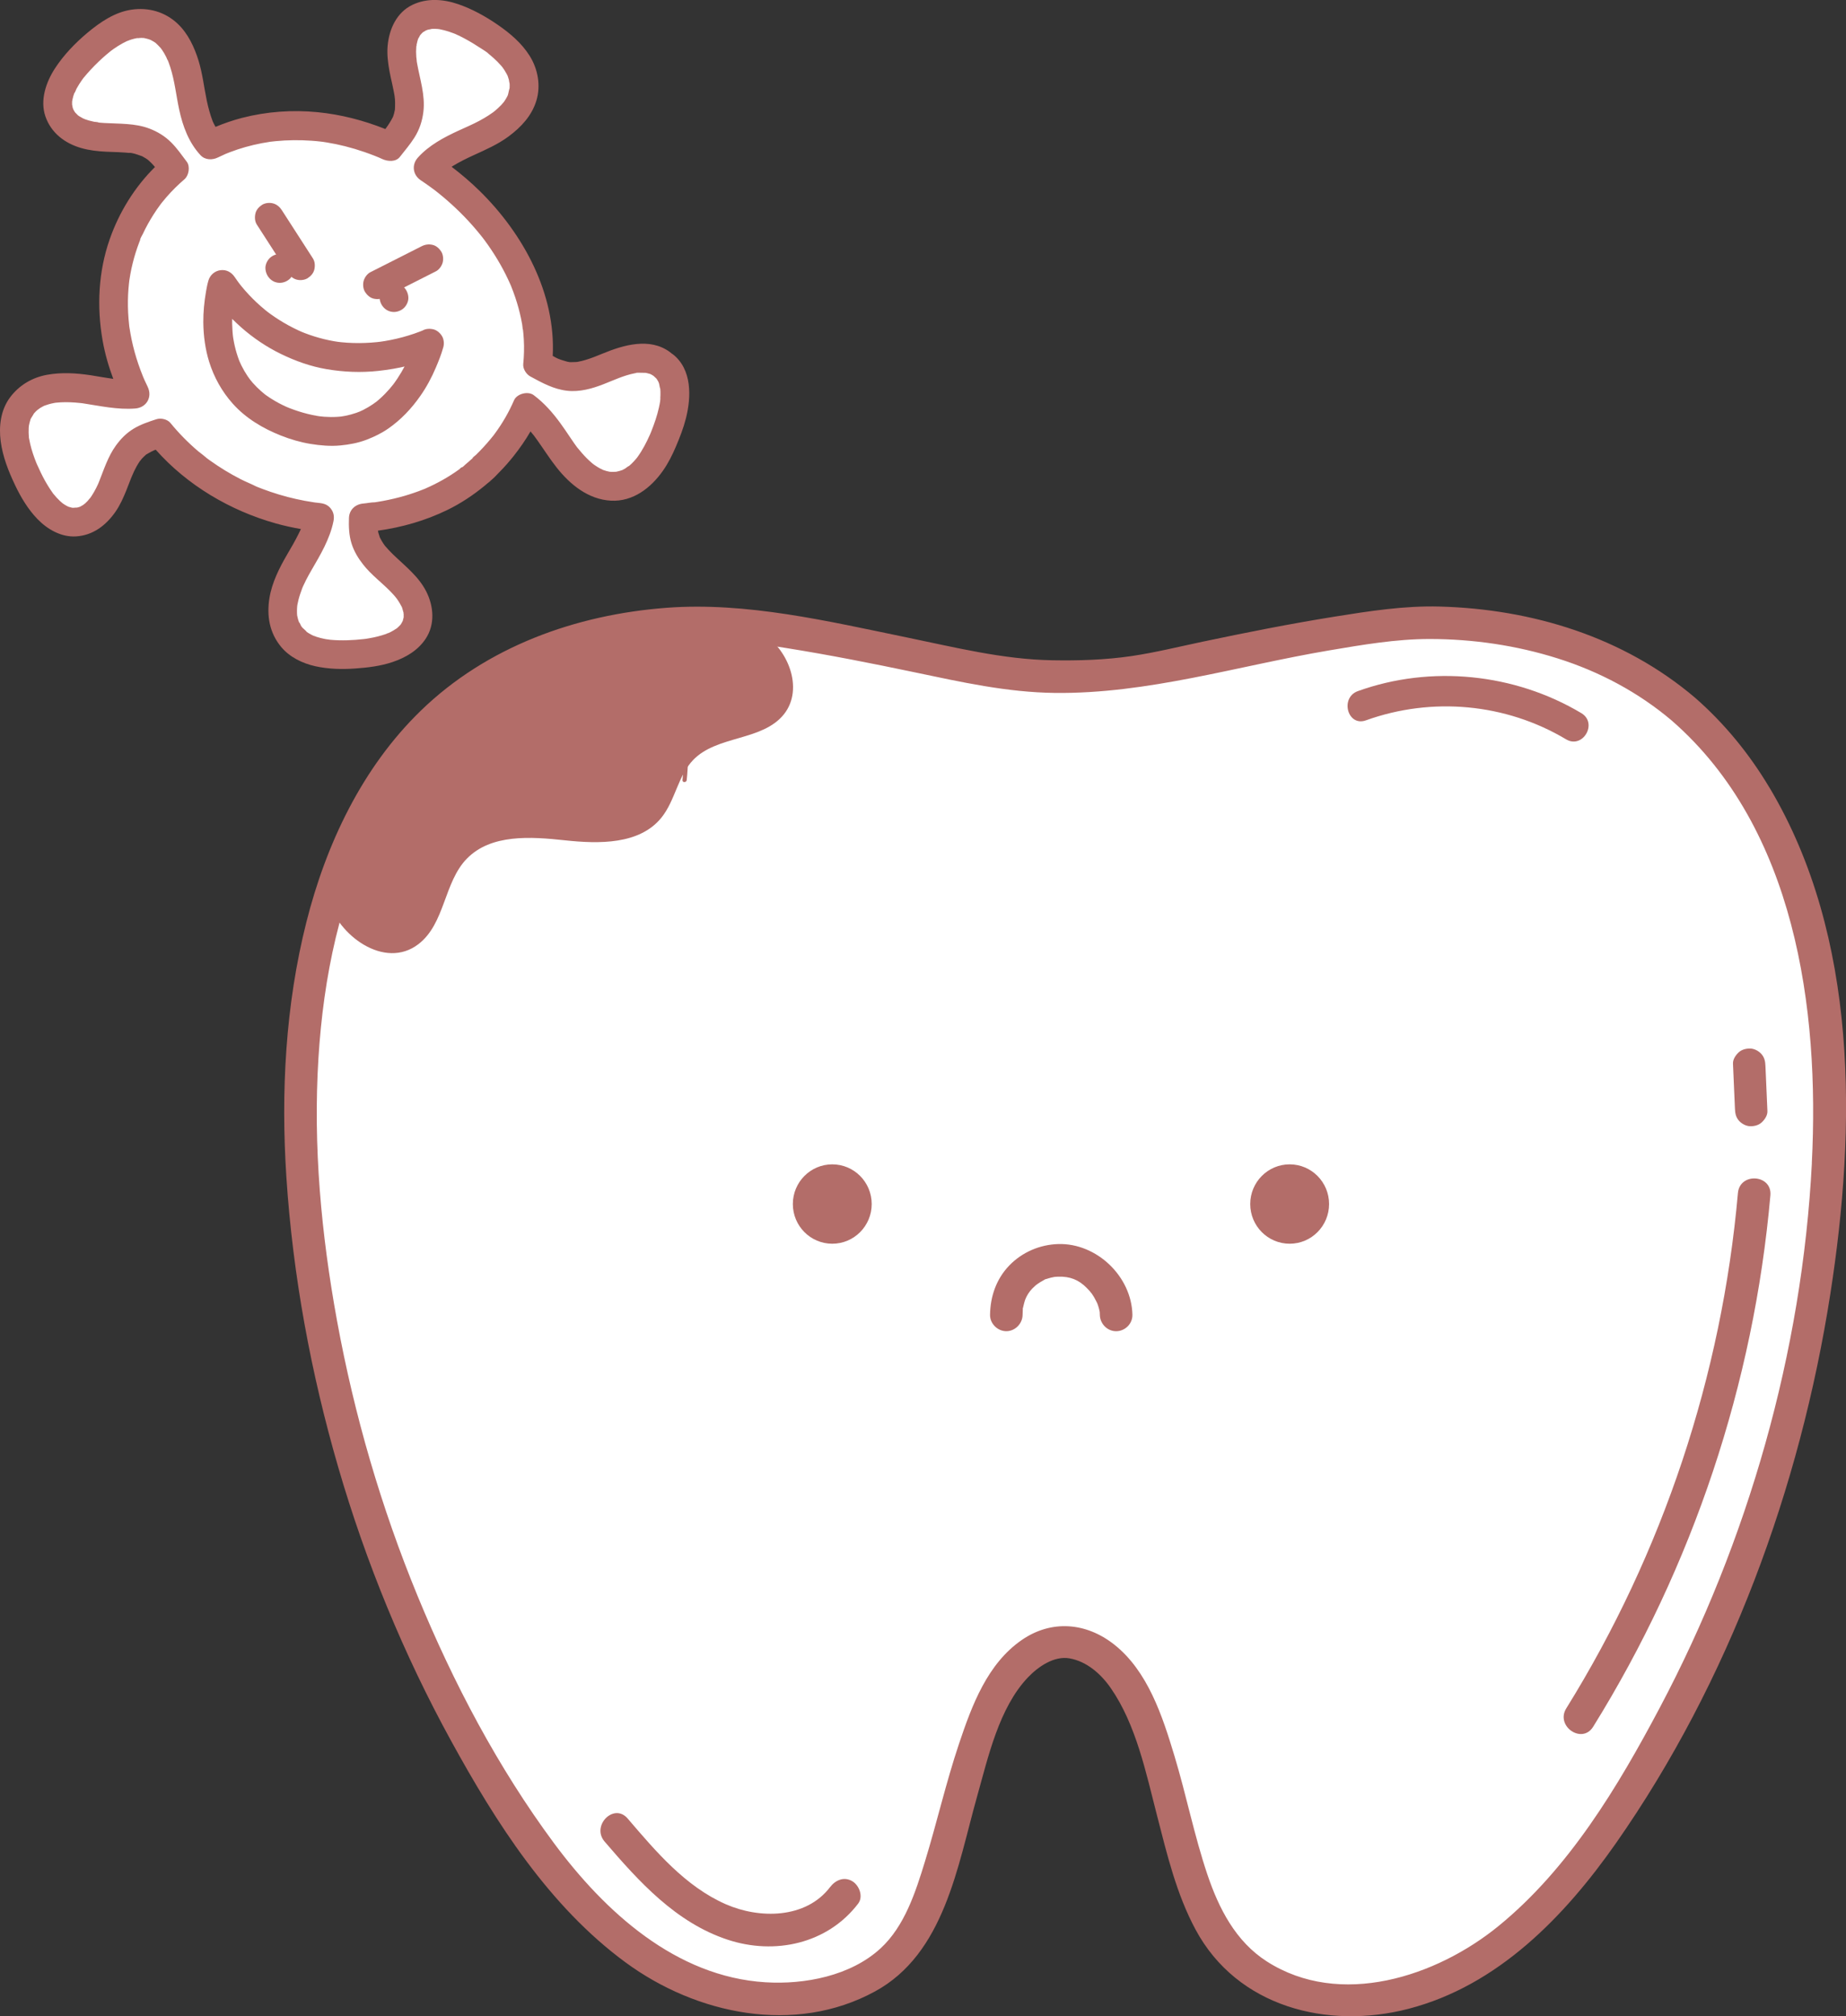 <svg xmlns="http://www.w3.org/2000/svg" width="228" height="249" viewBox="0 0 228 249" fill="none"><rect x="0" y="0" width="228" height="249" fill="#333333" stroke="none"/><g id="Layer_1" clip-path="url(#clip0_315_567)"><path id="Vector" d="M81.566 49.182C81.559 49.293 81.547 49.403 81.537 49.514C81.537 49.519 81.537 49.524 81.537 49.529C81.537 49.533 81.537 49.536 81.537 49.541C81.497 49.803 81.446 50.063 81.389 50.321C81.163 51.339 80.822 52.326 80.435 53.294C80.402 53.378 80.366 53.462 80.332 53.546C80.318 53.58 80.303 53.611 80.289 53.645C80.176 53.905 80.056 54.163 79.931 54.418C79.708 54.875 79.465 55.323 79.196 55.756C79.059 55.978 78.918 56.194 78.767 56.406C78.745 56.435 78.726 56.464 78.704 56.493C78.639 56.572 78.575 56.654 78.507 56.731C78.346 56.919 78.176 57.102 77.996 57.273C77.921 57.345 77.842 57.417 77.765 57.485C77.744 57.504 77.722 57.521 77.701 57.54C77.525 57.6 77.328 57.803 77.163 57.894C77.062 57.952 76.959 58 76.858 58.053C76.834 58.062 76.812 58.07 76.798 58.075C76.584 58.149 76.368 58.202 76.147 58.253C76.135 58.255 76.125 58.258 76.116 58.26C75.969 58.27 75.825 58.279 75.679 58.279C75.564 58.279 75.451 58.27 75.335 58.265C75.328 58.265 75.326 58.265 75.319 58.265C75.314 58.265 75.309 58.265 75.304 58.262C75.047 58.214 74.793 58.144 74.545 58.058C74.521 58.048 74.497 58.041 74.473 58.031C74.38 57.966 74.238 57.923 74.142 57.87C73.904 57.742 73.674 57.6 73.453 57.446C73.405 57.413 73.357 57.379 73.309 57.345C73.242 57.29 73.172 57.239 73.109 57.184C72.879 56.989 72.658 56.782 72.444 56.568C72.039 56.161 71.674 55.72 71.306 55.28C71.287 55.255 71.268 55.229 71.249 55.205C71.153 55.075 71.057 54.943 70.963 54.81C70.773 54.543 70.591 54.271 70.408 53.999C70.022 53.421 69.633 52.843 69.222 52.28C68.257 50.958 67.232 49.784 65.918 48.799C65.21 48.269 63.836 48.623 63.486 49.439C62.861 50.886 62.072 52.254 61.138 53.525C61.073 53.614 61.008 53.698 60.943 53.787C60.936 53.794 60.931 53.801 60.924 53.809C60.809 53.951 60.696 54.095 60.578 54.235C60.278 54.596 59.968 54.947 59.651 55.292C59.37 55.593 59.084 55.886 58.789 56.175C58.674 56.288 58.371 56.486 58.306 56.637C58.391 56.58 58.472 56.519 58.556 56.462L58.196 56.741C58.095 56.825 58.002 56.919 57.903 57.006C57.757 57.136 57.605 57.266 57.454 57.391C57.413 57.425 57.226 57.617 57.099 57.711C57.149 57.67 57.168 57.632 57.044 57.723C56.955 57.788 56.868 57.853 56.782 57.918C56.587 58.06 56.393 58.197 56.194 58.332C55.545 58.773 54.87 59.177 54.177 59.545C53.831 59.731 53.478 59.904 53.123 60.073C52.945 60.157 52.765 60.236 52.585 60.316C52.573 60.321 52.556 60.328 52.539 60.337C52.455 60.376 52.366 60.407 52.282 60.441C51.528 60.742 50.76 61.004 49.982 61.233C49.096 61.49 48.193 61.702 47.285 61.871C47.069 61.912 46.851 61.948 46.635 61.982C46.548 61.996 46.459 62.008 46.373 62.023C46.349 62.027 46.322 62.03 46.298 62.035C45.833 62.035 45.343 62.148 44.879 62.186C43.895 62.268 43.139 62.937 43.1 63.97C43.064 65.017 43.1 66.11 43.417 67.116C43.727 68.101 44.236 68.939 44.87 69.743C45.849 70.987 47.127 71.926 48.229 73.05C48.385 73.209 48.536 73.371 48.683 73.539C48.74 73.607 48.8 73.674 48.856 73.744C48.863 73.751 48.949 73.867 48.995 73.922C49.029 73.97 49.06 74.013 49.065 74.018C49.115 74.091 49.163 74.165 49.211 74.237C49.341 74.44 49.461 74.647 49.571 74.861C49.593 74.904 49.622 74.952 49.648 75.001C49.653 75.02 49.66 75.046 49.672 75.08C49.73 75.27 49.78 75.458 49.833 75.648C49.833 75.626 49.835 75.607 49.838 75.581C49.833 75.612 49.838 75.648 49.843 75.686C49.855 75.732 49.857 75.768 49.852 75.79C49.852 75.802 49.857 75.819 49.857 75.831C49.862 75.956 49.852 76.081 49.857 76.207C49.857 76.216 49.857 76.223 49.857 76.231C49.857 76.233 49.857 76.235 49.857 76.24C49.823 76.377 49.785 76.515 49.749 76.652C49.766 76.625 49.78 76.597 49.802 76.56C49.773 76.609 49.751 76.669 49.727 76.719C49.708 76.767 49.686 76.801 49.677 76.813C49.626 76.902 49.574 76.991 49.521 77.078C49.542 77.054 49.566 77.03 49.598 77.001C49.564 77.035 49.53 77.073 49.499 77.114C49.494 77.121 49.489 77.129 49.485 77.138C49.453 77.189 49.415 77.222 49.406 77.225C49.322 77.316 49.233 77.401 49.141 77.485C49.141 77.497 49.117 77.528 49.065 77.564C49.048 77.574 49.033 77.584 49.017 77.596C48.985 77.62 48.956 77.644 48.932 77.668C48.949 77.648 48.961 77.636 48.976 77.62C48.728 77.783 48.481 77.937 48.215 78.072C48.159 78.101 48.102 78.125 48.047 78.152C48.059 78.149 48.068 78.147 48.08 78.144C48.066 78.147 48.051 78.154 48.035 78.156C48.018 78.164 48.001 78.173 47.984 78.18C47.931 78.207 47.881 78.219 47.85 78.224C47.778 78.255 47.708 78.287 47.641 78.311C47.307 78.426 46.968 78.525 46.625 78.612C46.296 78.693 45.965 78.763 45.631 78.821C45.499 78.845 45.369 78.864 45.237 78.886C45.247 78.886 45.256 78.886 45.268 78.886C45.249 78.886 45.23 78.891 45.211 78.893C45.189 78.895 45.16 78.898 45.132 78.9C45.074 78.908 45.016 78.917 44.959 78.922C43.578 79.076 42.169 79.141 40.783 79.011C40.646 78.999 40.027 78.874 40.598 78.994C40.44 78.96 40.274 78.941 40.115 78.91C39.767 78.843 39.422 78.756 39.083 78.645C39.021 78.624 38.949 78.592 38.877 78.561C38.857 78.566 38.804 78.558 38.735 78.522C38.716 78.513 38.696 78.503 38.675 78.493C38.663 78.493 38.651 78.486 38.641 78.486C38.651 78.486 38.658 78.489 38.668 78.491C38.612 78.465 38.56 78.441 38.504 78.412C38.384 78.349 38.267 78.284 38.149 78.214C38.065 78.164 37.986 78.111 37.904 78.055C37.753 77.86 37.522 77.687 37.34 77.507C37.299 77.437 37.217 77.348 37.186 77.299C37.133 77.218 37.018 76.893 36.927 76.787C36.992 76.866 36.989 77.035 36.924 76.832C36.917 76.811 36.91 76.789 36.903 76.767C36.898 76.765 36.893 76.758 36.891 76.755C36.896 76.755 36.898 76.763 36.903 76.765C36.872 76.669 36.838 76.575 36.809 76.476C36.766 76.322 36.737 76.166 36.701 76.009C36.696 75.915 36.684 75.821 36.682 75.728C36.675 75.518 36.677 75.309 36.689 75.099C36.694 75.001 36.706 74.904 36.713 74.808C36.72 74.767 36.725 74.726 36.732 74.685C36.771 74.471 36.819 74.257 36.872 74.047C36.994 73.57 37.16 73.111 37.328 72.651C37.333 72.639 37.337 72.624 37.345 72.608C37.385 72.514 37.426 72.42 37.467 72.328C37.57 72.102 37.678 71.878 37.791 71.657C38.002 71.24 38.228 70.833 38.461 70.431C39.568 68.529 40.745 66.563 41.186 64.379C41.302 63.806 41.227 63.294 40.867 62.824C40.502 62.35 40.051 62.186 39.47 62.121C39.301 62.102 39.136 62.083 38.968 62.063C38.961 62.063 38.953 62.063 38.946 62.063C38.881 62.054 38.816 62.044 38.752 62.035C38.377 61.979 38.002 61.917 37.628 61.847C36.922 61.714 36.221 61.556 35.525 61.375C34.807 61.187 34.098 60.973 33.395 60.735C33.073 60.626 32.754 60.511 32.437 60.39C32.278 60.33 32.12 60.27 31.961 60.207C31.882 60.176 31.803 60.145 31.726 60.114C31.7 60.102 31.673 60.092 31.647 60.08C31.018 59.757 30.352 59.502 29.723 59.179C29.063 58.842 28.417 58.479 27.783 58.094C27.152 57.709 26.535 57.299 25.932 56.868C25.795 56.77 25.658 56.671 25.524 56.57C25.411 56.486 25.08 56.151 25.38 56.464C25.123 56.197 24.779 55.985 24.496 55.744C23.243 54.68 22.088 53.505 21.048 52.234C20.669 51.772 19.869 51.599 19.317 51.777C18.366 52.083 17.393 52.41 16.534 52.925C15.631 53.467 14.92 54.187 14.308 55.034C13.328 56.389 12.819 58.026 12.205 59.565C12.19 59.603 12.073 59.971 12.162 59.675C12.248 59.389 12.135 59.733 12.113 59.779C12.041 59.938 11.967 60.094 11.888 60.251C11.713 60.597 11.52 60.937 11.307 61.262C11.211 61.406 11.103 61.541 11.007 61.685C11.292 61.252 10.934 61.753 10.846 61.847C10.745 61.955 10.639 62.061 10.529 62.162C10.49 62.198 10.363 62.278 10.305 62.338C10.298 62.343 10.289 62.35 10.281 62.355C10.152 62.439 10.017 62.506 9.883 62.581C9.83 62.598 9.775 62.617 9.722 62.634C9.652 62.656 9.58 62.675 9.508 62.689C9.503 62.689 9.499 62.689 9.494 62.692C9.352 62.675 9.158 62.721 9.018 62.716C8.99 62.716 8.932 62.704 8.884 62.701C8.752 62.672 8.622 62.636 8.493 62.593C8.476 62.588 8.435 62.571 8.394 62.554C8.375 62.545 8.36 62.538 8.353 62.535C8.2 62.456 8.048 62.369 7.904 62.275C7.842 62.234 7.779 62.184 7.715 62.143C7.602 62.047 7.489 61.95 7.381 61.849C7.109 61.592 6.855 61.312 6.62 61.021C6.598 60.995 6.579 60.975 6.564 60.959C6.536 60.918 6.512 60.877 6.512 60.877C6.399 60.72 6.288 60.559 6.18 60.398C5.967 60.073 5.767 59.74 5.578 59.403C5.213 58.749 4.886 58.07 4.583 57.384C4.555 57.316 4.516 57.242 4.49 57.169C4.48 57.143 4.473 57.121 4.466 57.107C4.403 56.948 4.341 56.789 4.281 56.63C4.134 56.233 4 55.828 3.882 55.422C3.774 55.041 3.683 54.654 3.613 54.264C3.609 54.242 3.599 54.203 3.587 54.163C3.587 54.141 3.582 54.112 3.58 54.071C3.561 53.852 3.541 53.633 3.537 53.411C3.532 53.233 3.534 53.058 3.544 52.88C3.549 52.793 3.558 52.706 3.563 52.62C3.589 52.482 3.616 52.345 3.649 52.21C3.678 52.099 3.709 51.989 3.745 51.88C3.757 51.844 3.769 51.808 3.784 51.772C3.801 51.729 3.813 51.697 3.82 51.678C3.909 51.524 4.043 51.312 4.142 51.158C4.13 51.158 4.151 51.108 4.199 51.055C4.207 51.047 4.214 51.038 4.223 51.031C4.245 50.997 4.259 50.973 4.264 50.963C4.255 50.985 4.245 50.999 4.235 51.019C4.298 50.951 4.355 50.881 4.42 50.819C4.545 50.691 4.689 50.585 4.816 50.46C4.449 50.819 4.828 50.465 4.975 50.376C5.095 50.304 5.217 50.234 5.345 50.171C5.397 50.145 5.453 50.121 5.508 50.094C5.676 50.036 5.844 49.976 6.015 49.928C6.226 49.868 6.437 49.817 6.653 49.776C6.725 49.762 6.797 49.75 6.872 49.738C6.874 49.738 6.877 49.738 6.879 49.738C7.28 49.697 7.683 49.67 8.087 49.67C8.49 49.67 8.894 49.685 9.297 49.716C9.508 49.733 9.717 49.752 9.928 49.774C10.005 49.781 10.08 49.793 10.156 49.8C10.161 49.8 10.164 49.8 10.168 49.8C12.329 50.128 14.505 50.621 16.704 50.45C18.099 50.342 18.851 49.033 18.239 47.769C18.114 47.514 17.994 47.256 17.876 46.996C17.819 46.868 17.763 46.738 17.706 46.611C17.698 46.592 17.691 46.58 17.686 46.565C17.682 46.551 17.677 46.539 17.67 46.522C17.466 46.011 17.269 45.499 17.091 44.976C16.748 43.97 16.464 42.94 16.248 41.9C16.152 41.435 16.068 40.97 15.998 40.501C15.998 40.489 15.994 40.472 15.989 40.455C15.963 40.34 15.96 40.207 15.946 40.092C15.917 39.841 15.893 39.589 15.874 39.338C15.794 38.349 15.778 37.357 15.823 36.365C15.845 35.92 15.878 35.474 15.926 35.032C15.938 34.911 15.955 34.791 15.967 34.673C15.967 34.67 15.967 34.668 15.967 34.666C16.011 34.391 16.051 34.117 16.102 33.842C16.265 32.949 16.483 32.066 16.755 31.199C16.894 30.751 17.05 30.308 17.218 29.873C17.247 29.8 17.276 29.728 17.305 29.656C17.319 29.62 17.334 29.584 17.348 29.548C17.422 29.369 17.405 29.403 17.302 29.651C17.302 29.447 17.547 29.095 17.634 28.907C18.027 28.067 18.477 27.256 18.976 26.474C19.245 26.052 19.531 25.638 19.828 25.238C19.845 25.217 19.874 25.181 19.903 25.145C19.884 25.169 19.86 25.195 19.831 25.231C19.905 25.142 19.975 25.048 20.047 24.959C20.215 24.75 20.39 24.543 20.565 24.338C21.252 23.549 21.997 22.814 22.789 22.133C23.324 21.673 23.512 20.561 23.067 19.974C22.455 19.162 21.869 18.31 21.146 17.59C20.366 16.815 19.468 16.266 18.445 15.876C16.676 15.202 14.711 15.301 12.853 15.19C12.685 15.181 12.517 15.169 12.349 15.152C12.296 15.147 12.241 15.14 12.188 15.135C12.068 15.06 11.777 15.07 11.636 15.041C11.412 14.995 11.191 14.942 10.97 14.88C10.812 14.834 10.658 14.779 10.505 14.728C10.43 14.685 10.315 14.651 10.253 14.62C10.106 14.545 9.964 14.466 9.828 14.379C9.765 14.338 9.703 14.295 9.64 14.254C9.635 14.249 9.633 14.247 9.628 14.242C9.511 14.124 9.393 14.011 9.28 13.89C9.239 13.825 9.194 13.76 9.155 13.693C9.112 13.618 9.076 13.541 9.035 13.467C9.014 13.392 8.987 13.32 8.966 13.243C8.951 13.192 8.918 12.927 8.906 12.918C8.901 12.822 8.901 12.728 8.906 12.634C8.906 12.619 8.91 12.578 8.918 12.53C8.898 12.586 8.882 12.602 8.908 12.472C8.915 12.441 8.922 12.41 8.93 12.379C8.93 12.362 8.93 12.35 8.925 12.345C8.93 12.347 8.932 12.352 8.934 12.359C8.968 12.205 9.002 12.051 9.047 11.897C9.081 11.781 9.119 11.666 9.162 11.553C9.167 11.538 9.172 11.524 9.177 11.512C9.292 11.389 9.371 11.103 9.448 10.958C9.551 10.77 9.659 10.585 9.775 10.405C9.88 10.238 9.988 10.077 10.101 9.916C10.164 9.827 10.229 9.738 10.293 9.649C10.298 9.641 10.303 9.637 10.308 9.629C10.317 9.617 10.327 9.608 10.339 9.593C10.906 8.907 11.508 8.262 12.149 7.646C12.457 7.35 12.771 7.061 13.095 6.784C13.268 6.637 13.444 6.493 13.619 6.351C13.633 6.339 13.645 6.329 13.655 6.319C13.665 6.312 13.674 6.305 13.686 6.295C13.797 6.216 13.905 6.134 14.015 6.057C14.378 5.802 14.752 5.563 15.141 5.349C15.312 5.255 15.487 5.166 15.662 5.084C15.665 5.084 15.669 5.082 15.672 5.079C15.756 5.067 15.938 4.974 16.003 4.952C16.2 4.885 16.399 4.824 16.601 4.776C16.695 4.755 16.788 4.735 16.882 4.716C16.872 4.716 16.865 4.716 16.853 4.714C16.865 4.714 16.877 4.714 16.889 4.714C16.894 4.714 16.899 4.714 16.901 4.711C16.988 4.694 17.053 4.704 17.072 4.711C17.204 4.702 17.341 4.68 17.461 4.682C17.542 4.682 17.624 4.687 17.706 4.692C17.735 4.692 17.763 4.697 17.794 4.699C17.975 4.745 18.16 4.779 18.337 4.834C18.364 4.841 18.395 4.856 18.428 4.87C18.428 4.858 18.46 4.86 18.524 4.894C18.553 4.909 18.58 4.923 18.608 4.937C18.628 4.942 18.647 4.947 18.661 4.947C18.647 4.947 18.635 4.945 18.62 4.942C18.741 5.005 18.861 5.067 18.978 5.14C19.05 5.185 19.12 5.234 19.192 5.279C19.197 5.282 19.199 5.284 19.204 5.287C19.432 5.494 19.641 5.705 19.845 5.932C19.838 5.917 19.833 5.908 19.826 5.891C19.833 5.908 19.845 5.924 19.855 5.941C19.862 5.951 19.872 5.958 19.879 5.965C19.905 5.994 19.924 6.023 19.936 6.047C19.951 6.066 19.965 6.083 19.977 6.103C20.088 6.261 20.191 6.425 20.287 6.594C20.378 6.748 20.462 6.907 20.541 7.066C20.58 7.14 20.618 7.251 20.659 7.352C20.664 7.338 20.69 7.359 20.719 7.434C20.733 7.468 20.745 7.504 20.76 7.537C20.765 7.542 20.767 7.552 20.772 7.557C20.767 7.552 20.767 7.549 20.762 7.545C20.789 7.61 20.815 7.677 20.839 7.742C20.909 7.932 20.976 8.125 21.038 8.32C21.584 10.022 21.756 11.798 22.131 13.539C22.573 15.59 23.317 17.61 24.765 19.167C25.332 19.776 26.223 19.788 26.919 19.447C27.202 19.307 27.488 19.174 27.779 19.047C27.812 19.032 27.836 19.02 27.858 19.011C27.865 19.008 27.87 19.006 27.879 19.001C28.057 18.929 28.235 18.859 28.415 18.789C29.039 18.551 29.675 18.341 30.321 18.159C30.979 17.973 31.647 17.817 32.319 17.687C32.65 17.624 32.984 17.571 33.318 17.518C33.352 17.513 33.378 17.509 33.395 17.504C33.423 17.504 33.447 17.499 33.455 17.499C33.659 17.475 33.865 17.451 34.069 17.431C35.539 17.29 37.02 17.277 38.492 17.381C38.857 17.407 39.22 17.439 39.583 17.482C39.654 17.489 39.727 17.499 39.799 17.509C39.825 17.511 39.847 17.513 39.866 17.516C40.046 17.54 40.228 17.571 40.406 17.6C41.153 17.723 41.895 17.879 42.627 18.062C43.439 18.267 44.241 18.508 45.033 18.782C45.456 18.929 45.873 19.083 46.289 19.247C46.457 19.314 46.627 19.377 46.793 19.451C46.807 19.459 46.819 19.463 46.829 19.468C46.966 19.528 47.103 19.588 47.24 19.651C47.893 19.945 48.885 20.029 49.394 19.372C50.003 18.587 50.659 17.831 51.19 16.989C51.804 16.014 52.152 14.959 52.292 13.818C52.544 11.772 51.857 9.771 51.507 7.778C51.495 7.718 51.485 7.655 51.475 7.593C51.485 7.518 51.42 7.087 51.415 7.015C51.386 6.603 51.382 6.187 51.415 5.775C51.415 5.761 51.42 5.739 51.425 5.715C51.418 5.71 51.415 5.684 51.43 5.619C51.437 5.59 51.442 5.561 51.449 5.532C51.449 5.515 51.449 5.498 51.444 5.486C51.449 5.496 51.449 5.506 51.454 5.515C51.485 5.364 51.516 5.214 51.559 5.065C51.583 4.983 51.61 4.904 51.636 4.822C51.627 4.836 51.622 4.846 51.61 4.863C51.619 4.848 51.629 4.832 51.639 4.815C51.639 4.81 51.641 4.803 51.643 4.798C51.672 4.714 51.72 4.651 51.73 4.651C51.783 4.547 51.833 4.444 51.893 4.348C51.881 4.357 51.871 4.365 51.857 4.377C51.871 4.367 51.886 4.352 51.9 4.336C51.9 4.336 51.9 4.331 51.903 4.331C51.927 4.295 51.953 4.266 51.972 4.247C51.984 4.232 51.994 4.22 52.006 4.208C52.064 4.148 52.124 4.092 52.184 4.035C52.174 4.035 52.167 4.037 52.16 4.035C52.162 4.035 52.186 4.023 52.217 4.003C52.229 3.991 52.244 3.979 52.256 3.967C52.354 3.871 52.342 3.905 52.299 3.953C52.395 3.893 52.517 3.816 52.582 3.775C52.671 3.746 52.772 3.693 52.849 3.669C52.969 3.633 53.168 3.63 53.286 3.575C53.355 3.57 53.425 3.568 53.495 3.565C53.679 3.56 53.867 3.565 54.052 3.58C54.061 3.58 54.198 3.604 54.256 3.604C54.277 3.609 54.299 3.611 54.318 3.616C54.688 3.686 55.053 3.782 55.413 3.897C55.605 3.96 55.797 4.027 55.987 4.1C56.064 4.129 56.138 4.16 56.215 4.189C56.222 4.189 56.225 4.191 56.23 4.194C56.249 4.203 56.27 4.213 56.299 4.225C57.027 4.55 57.728 4.935 58.41 5.347C58.729 5.539 59.046 5.739 59.358 5.946C59.699 6.172 60.115 6.401 60.41 6.69C60.336 6.627 60.151 6.483 60.357 6.654C60.434 6.716 60.511 6.779 60.588 6.844C60.724 6.957 60.859 7.075 60.991 7.196C61.308 7.482 61.611 7.785 61.891 8.108C61.942 8.166 61.99 8.223 62.04 8.284C62.04 8.284 62.043 8.286 62.045 8.288C62.129 8.406 62.216 8.524 62.295 8.647C62.393 8.801 62.487 8.96 62.573 9.121C62.617 9.201 62.657 9.283 62.696 9.365C62.701 9.372 62.701 9.377 62.705 9.384C62.705 9.384 62.705 9.386 62.705 9.389C62.756 9.543 62.811 9.694 62.852 9.853C62.886 9.976 62.888 10.166 62.938 10.291C62.943 10.366 62.946 10.441 62.948 10.513C62.948 10.607 62.948 10.701 62.943 10.794C62.943 10.826 62.938 10.86 62.938 10.891C62.847 11.16 62.809 11.483 62.725 11.755C62.701 11.806 62.677 11.858 62.65 11.909C62.554 12.097 62.444 12.28 62.326 12.458C62.292 12.508 62.259 12.557 62.223 12.605C62.127 12.718 62.033 12.831 61.932 12.939C61.675 13.216 61.394 13.464 61.109 13.71C61.118 13.703 61.128 13.7 61.13 13.703C61.13 13.703 61.099 13.722 61.061 13.751C61.053 13.758 61.046 13.765 61.037 13.77C60.945 13.847 60.953 13.837 60.986 13.806C60.929 13.849 60.871 13.893 60.854 13.905C60.667 14.04 60.477 14.167 60.283 14.29C59.925 14.519 59.56 14.73 59.185 14.93C58.374 15.364 57.526 15.725 56.691 16.108C54.849 16.95 52.983 17.937 51.61 19.466C50.815 20.354 50.983 21.608 51.97 22.265C52.359 22.525 52.745 22.79 53.125 23.067C53.331 23.216 53.538 23.368 53.742 23.524C53.749 23.532 53.816 23.582 53.872 23.626C53.951 23.688 54.069 23.78 54.088 23.797C54.851 24.406 55.588 25.048 56.299 25.72C57.003 26.387 57.68 27.085 58.326 27.812C58.631 28.156 58.931 28.508 59.221 28.866C59.353 29.028 59.483 29.191 59.613 29.355C59.615 29.357 59.617 29.36 59.62 29.362C59.627 29.372 59.632 29.379 59.639 29.389C59.726 29.507 59.814 29.622 59.901 29.738C61.003 31.238 61.973 32.838 62.763 34.526C62.849 34.709 62.931 34.892 63.013 35.075C63.054 35.166 63.099 35.26 63.135 35.356C63.145 35.383 63.152 35.41 63.159 35.424C63.337 35.867 63.503 36.315 63.654 36.767C63.935 37.607 64.17 38.464 64.353 39.331C64.405 39.579 64.453 39.829 64.497 40.08C64.523 40.234 64.528 40.431 64.559 40.602C64.573 40.641 64.588 40.694 64.595 40.744C64.597 40.754 64.6 40.763 64.602 40.773C64.602 40.768 64.597 40.763 64.597 40.759C64.597 40.759 64.597 40.761 64.597 40.763C64.614 40.917 64.631 41.074 64.645 41.228C64.667 41.462 64.684 41.693 64.696 41.926C64.754 42.937 64.727 43.953 64.626 44.959C64.566 45.552 65.003 46.226 65.507 46.498C66.965 47.287 68.384 48.072 70.058 48.26C71.597 48.431 73.141 47.997 74.56 47.441C75.82 46.948 77.045 46.363 78.382 46.103C78.464 46.086 78.546 46.072 78.627 46.059C78.827 46.028 78.791 46.033 78.524 46.072C78.594 46.009 78.92 46.035 79.014 46.033C79.076 46.031 79.523 46.035 79.739 46.047C79.814 46.062 79.89 46.076 79.965 46.096C79.991 46.103 80.181 46.149 80.306 46.187C80.308 46.187 80.311 46.187 80.313 46.19C80.385 46.223 80.455 46.259 80.522 46.3C80.591 46.339 80.656 46.38 80.721 46.423C80.848 46.536 80.971 46.654 81.091 46.775C81.153 46.873 81.218 46.969 81.273 47.071C81.288 47.097 81.321 47.169 81.35 47.23C81.365 47.27 81.379 47.309 81.386 47.328C81.456 47.545 81.468 47.827 81.552 48.033C81.561 48.149 81.569 48.262 81.571 48.378C81.578 48.65 81.571 48.922 81.552 49.191L81.566 49.182Z" fill="white" stroke="white" stroke-miterlimit="10"></path><path id="Vector_2" d="M223.776 143.727C222.583 167.038 215.898 190.403 204.99 210.993C199.806 220.779 193.75 230.882 185.07 237.96C177.382 244.229 165.51 248.117 156.465 242.334C152.614 239.871 150.53 235.796 149.108 231.573C147.49 226.766 146.508 221.773 145.041 216.92C143.564 212.031 141.758 206.472 137.607 203.193C134.159 200.468 129.87 200.095 126.194 202.628C121.93 205.567 120.028 210.711 118.443 215.435C116.834 220.23 115.711 225.165 114.229 229.997C113.077 233.759 111.722 237.982 108.743 240.721C105.052 244.118 99.369 245.204 94.528 244.903C83.475 244.219 74.716 236.215 68.415 227.724C61.512 218.417 55.978 207.907 51.572 197.201C47.072 186.267 43.746 174.847 41.619 163.215C39.667 152.529 38.646 141.609 39.323 130.747C39.94 120.834 41.969 110.72 46.604 101.864C51.363 92.769 58.921 85.66 68.608 82.107C73.775 80.212 79.23 79.242 84.719 79.047C88.895 78.898 93.037 79.473 97.152 80.133C102.444 80.98 107.708 82.02 112.954 83.12C118.705 84.324 124.36 85.597 130.266 85.667C141.751 85.805 152.876 82.324 164.127 80.422C168.221 79.731 172.406 79.006 176.572 79.009C181.92 79.011 187.281 79.796 192.384 81.406C197.539 83.034 202.377 85.602 206.505 89.112C221.702 102.384 224.746 124.625 223.769 143.725L223.776 143.727Z" fill="white" stroke="white" stroke-miterlimit="10"></path><g id="Group"><g id="Group_2"><path id="Vector_3" d="M218.531 97.247C216.063 93.111 212.99 89.341 209.362 86.173C200.542 78.672 189.254 75.217 177.801 74.909C173.457 74.791 169.111 75.47 164.835 76.156C159.365 77.032 153.929 78.113 148.512 79.254C145.602 79.868 142.701 80.588 139.757 81.024C136.521 81.5 133.238 81.601 129.97 81.544C123.814 81.435 117.924 79.938 111.928 78.708C102.295 76.729 92.215 74.317 82.322 75.063C71.13 75.908 60.126 79.849 51.965 87.776C44.737 94.793 40.281 104.211 37.839 113.891C35.253 124.134 34.681 134.883 35.373 145.4C36.167 157.509 38.396 169.587 41.784 181.234C45.189 192.936 49.847 204.303 55.71 214.987C61.269 225.117 67.831 235.427 77.263 242.358C86.02 248.793 98.158 251.34 108.062 245.947C116.649 241.275 118.262 230.459 120.683 221.855C122.049 217.004 123.391 210.899 126.969 207.151C128.225 205.837 130.189 204.467 132.105 204.809C134.24 205.189 135.99 206.744 137.193 208.48C140.324 213.001 141.546 218.944 142.898 224.192C144.132 228.988 145.304 233.918 147.667 238.309C152.812 247.871 163.946 250.678 173.947 248.092C184.992 245.235 193.238 236.708 199.591 227.63C213.544 207.693 222.328 183.773 226.066 159.794C229.277 139.206 229.572 115.73 218.539 97.251L218.531 97.247ZM223.785 143.636C222.592 166.946 215.907 190.312 204.999 210.902C199.815 220.687 193.759 230.791 185.079 237.868C177.39 244.137 165.519 248.025 156.474 242.243C152.623 239.78 150.538 235.704 149.117 231.482C147.499 226.674 146.517 221.682 145.049 216.828C143.573 211.939 141.767 206.381 137.616 203.102C134.168 200.377 129.879 200.004 126.203 202.536C121.939 205.475 120.037 210.62 118.452 215.343C116.843 220.138 115.72 225.074 114.238 229.905C113.086 233.668 111.731 237.89 108.751 240.63C105.061 244.026 99.377 245.112 94.537 244.811C83.484 244.128 74.725 236.123 68.424 227.633C61.521 218.326 55.986 207.815 51.58 197.11C47.081 186.176 43.755 174.755 41.628 163.123C39.676 152.437 38.655 141.517 39.332 130.656C39.949 120.742 41.978 110.629 46.612 101.772C51.371 92.677 58.93 85.569 68.617 82.015C73.784 80.121 79.239 79.151 84.728 78.956C88.904 78.806 93.046 79.382 97.161 80.041C102.453 80.889 107.717 81.929 112.963 83.029C118.714 84.233 124.368 85.506 130.275 85.576C141.76 85.713 152.884 82.232 164.136 80.33C168.23 79.639 172.415 78.915 176.581 78.917C181.929 78.92 187.29 79.704 192.393 81.315C197.548 82.942 202.386 85.511 206.514 89.021C221.711 102.292 224.755 124.534 223.778 143.633L223.785 143.636Z" fill="#B36D69"></path><path id="Vector_4" d="M139.865 162.387C139.766 157.62 135.437 153.504 130.707 153.641C128.424 153.708 126.238 154.645 124.647 156.298C123.057 157.95 122.31 160.114 122.281 162.387C122.267 163.475 123.215 164.402 124.291 164.402C125.367 164.402 126.287 163.48 126.301 162.387C126.303 162.17 126.318 161.958 126.325 161.741C126.344 161.274 126.267 161.874 126.361 161.469C126.447 161.091 126.536 160.728 126.671 160.362C126.534 160.738 126.726 160.254 126.767 160.174C126.848 160.015 126.94 159.859 127.036 159.71C127.062 159.671 127.403 159.219 127.137 159.544C127.247 159.406 127.365 159.274 127.487 159.146C127.61 159.019 127.739 158.896 127.871 158.778C127.907 158.747 128.354 158.412 128.023 158.648C128.33 158.431 128.647 158.239 128.978 158.061C129.456 157.805 128.716 158.111 129.238 157.955C129.432 157.897 129.624 157.832 129.821 157.786C129.831 157.784 130.457 157.666 130.092 157.716C130.294 157.688 130.503 157.678 130.707 157.671C132.152 157.627 133.214 158.041 134.217 159.052C134.784 159.623 135.003 159.924 135.411 160.73C135.456 160.819 135.502 160.911 135.543 161.005C135.485 160.86 135.483 160.856 135.533 160.986C135.603 161.169 135.663 161.354 135.716 161.544C135.766 161.727 135.809 161.912 135.841 162.103C135.867 162.252 135.862 162.225 135.829 162.028C135.838 162.148 135.843 162.269 135.843 162.389C135.865 163.477 136.751 164.404 137.853 164.404C138.955 164.404 139.884 163.482 139.863 162.389L139.865 162.387Z" fill="#B36D69"></path><path id="Vector_5" d="M74.674 227.433C78.927 232.394 83.479 237.435 89.861 239.549C95.677 241.475 102.201 240.071 105.995 235.09C106.657 234.219 106.124 232.844 105.274 232.334C104.247 231.718 103.181 232.197 102.525 233.056C99.526 236.995 93.78 236.992 89.636 235.17C84.632 232.967 80.999 228.646 77.517 224.582C75.829 222.611 72.996 225.473 74.674 227.433Z" fill="#B36D69"></path><path id="Vector_6" d="M214.651 147.341C212.665 169.873 205.378 191.778 193.452 210.981C192.085 213.181 195.401 215.461 196.77 213.256C209.073 193.446 216.613 170.875 218.661 147.625C218.889 145.039 214.879 144.755 214.651 147.341Z" fill="#B36D69"></path><path id="Vector_7" d="M214.041 131.363C214.123 133.222 214.202 135.08 214.284 136.936C214.308 137.49 214.394 137.964 214.771 138.4C215.095 138.773 215.645 139.076 216.147 139.088C216.668 139.103 217.218 138.97 217.607 138.6C217.969 138.258 218.318 137.743 218.294 137.22C218.212 135.362 218.133 133.503 218.051 131.647C218.027 131.094 217.941 130.619 217.564 130.184C217.24 129.811 216.69 129.507 216.188 129.495C215.667 129.481 215.117 129.613 214.728 129.984C214.365 130.326 214.017 130.841 214.041 131.363Z" fill="#B36D69"></path><g id="Group_3"><path id="Vector_8" d="M102.794 153.6C105.484 153.6 107.664 151.405 107.664 148.698C107.664 145.992 105.484 143.797 102.794 143.797C100.105 143.797 97.925 145.992 97.925 148.698C97.925 151.405 100.105 153.6 102.794 153.6Z" fill="#B36D69"></path><path id="Vector_9" d="M159.286 153.6C161.975 153.6 164.155 151.405 164.155 148.698C164.155 145.992 161.975 143.797 159.286 143.797C156.596 143.797 154.416 145.992 154.416 148.698C154.416 151.405 156.596 153.6 159.286 153.6Z" fill="#B36D69"></path></g><path id="Vector_10" d="M57.667 106.041C60.642 102.988 65.536 103.32 69.769 103.778C74.002 104.235 78.982 104.31 81.674 101.002C83.403 98.879 83.719 95.812 85.624 93.845C88.572 90.797 94.157 91.531 96.813 88.224C99.361 85.051 97.315 79.914 93.751 77.959C90.188 76.004 85.837 76.377 81.835 77.083C73.099 78.619 64.477 81.536 57.245 86.681C52.382 90.14 48.872 94.567 45.373 99.329C42.977 102.588 39.361 106.674 40.523 111.069C41.685 115.475 47.503 119.83 51.696 116.589C54.987 114.045 54.807 108.968 57.667 106.036V106.041Z" fill="#B36D69"></path><path id="Vector_11" d="M168.706 88.963C176.86 86.031 185.97 86.857 193.426 91.305C195.495 92.54 197.378 89.305 195.31 88.072C187.063 83.152 176.757 82.1 167.712 85.352C165.467 86.161 166.434 89.779 168.706 88.963Z" fill="#B36D69"></path></g><path id="Vector_12" d="M82.865 82.475C83.965 85.947 84.51 89.582 84.469 93.224C84.457 94.261 84.397 95.299 84.294 96.334C84.26 96.669 84.781 96.666 84.817 96.334C85.19 92.665 84.969 88.944 84.179 85.345C83.956 84.331 83.686 83.327 83.372 82.338C83.271 82.018 82.767 82.155 82.868 82.478L82.865 82.475Z" fill="#B36D69"></path><g id="Group_4"><g id="Group_5"><path id="Vector_13" d="M48.971 77.608C48.983 77.598 48.997 77.591 49.009 77.581C49.031 77.564 49.052 77.547 49.072 77.531C49.093 77.511 49.112 77.49 49.134 77.471C49.134 77.456 49.081 77.485 48.971 77.605V77.608Z" fill="#B36D69"></path><path id="Vector_14" d="M47.847 78.212C47.91 78.185 47.97 78.164 48.032 78.144C48.035 78.144 48.039 78.142 48.042 78.14C47.816 78.19 47.792 78.217 47.847 78.212Z" fill="#B36D69"></path><path id="Vector_15" d="M49.852 75.781C49.848 75.747 49.845 75.713 49.843 75.677C49.84 75.665 49.836 75.653 49.833 75.641C49.821 75.802 49.848 75.829 49.855 75.783L49.852 75.781Z" fill="#B36D69"></path><path id="Vector_16" d="M83.088 43.751C83.026 43.702 82.964 43.654 82.901 43.611C82.846 43.563 82.788 43.517 82.728 43.471C80.238 41.647 76.997 42.607 74.425 43.669C73.741 43.95 73.054 44.232 72.346 44.444C72.031 44.538 71.714 44.62 71.393 44.677C71.357 44.684 71.32 44.689 71.282 44.697C71.258 44.697 71.225 44.701 71.177 44.706C70.992 44.711 70.809 44.728 70.624 44.723C70.586 44.723 70.463 44.723 70.362 44.723C70.202 44.713 70.019 44.653 69.868 44.612C69.736 44.579 69.606 44.538 69.479 44.494C69.395 44.465 68.819 44.287 69.27 44.425C68.929 44.319 68.593 44.148 68.266 43.96C68.658 36.276 64.636 28.89 59.281 23.62C58.184 22.54 57.01 21.533 55.78 20.599C55.85 20.556 55.915 20.51 55.984 20.467C56.789 19.976 57.639 19.562 58.496 19.169C59.999 18.481 61.507 17.826 62.842 16.832C64.367 15.695 65.68 14.294 66.247 12.434C66.809 10.582 66.444 8.546 65.433 6.921C64.441 5.327 62.989 4.102 61.459 3.05C59.954 2.015 58.326 1.112 56.597 0.517C54.75 -0.118 52.728 -0.263 50.935 0.601C48.985 1.54 48.07 3.584 47.878 5.64C47.782 6.68 47.914 7.739 48.099 8.762C48.198 9.309 48.327 9.85 48.447 10.395C48.51 10.683 48.572 10.972 48.627 11.261C48.656 11.406 48.683 11.55 48.707 11.694C48.711 11.726 48.723 11.796 48.735 11.858C48.824 12.405 48.803 12.966 48.779 13.514C48.779 13.522 48.779 13.526 48.779 13.531C48.74 13.693 48.714 13.859 48.671 14.018C48.644 14.109 48.618 14.203 48.587 14.294C48.57 14.342 48.551 14.391 48.534 14.439C48.529 14.451 48.522 14.463 48.517 14.477C48.272 14.949 47.996 15.39 47.681 15.818C47.657 15.852 47.629 15.895 47.6 15.936C47.6 15.936 47.597 15.936 47.595 15.936C47.65 15.864 47.65 15.866 47.595 15.936C44.908 14.867 42.13 14.143 39.232 13.856C36.12 13.548 32.924 13.777 29.894 14.559C28.777 14.848 27.685 15.226 26.621 15.669C26.556 15.553 26.489 15.44 26.431 15.32C26.395 15.248 26.362 15.175 26.326 15.103C26.306 15.062 26.29 15.021 26.27 14.98C26.27 14.976 26.268 14.973 26.266 14.971C25.956 14.148 25.725 13.303 25.543 12.443C25.197 10.796 25.022 9.119 24.527 7.506C24.013 5.837 23.231 4.15 21.946 2.934C20.376 1.451 18.32 0.881 16.207 1.201C14.159 1.509 12.351 2.749 10.795 4.051C9.278 5.322 7.861 6.796 6.78 8.459C5.678 10.159 4.922 12.376 5.611 14.381C6.312 16.418 8.012 17.703 10.029 18.283C11.021 18.57 12.07 18.685 13.098 18.736C13.621 18.76 14.147 18.772 14.673 18.796C14.937 18.808 15.199 18.823 15.46 18.844C15.547 18.852 15.636 18.859 15.722 18.866C15.809 18.873 15.895 18.883 15.982 18.892C16.183 18.916 16.154 18.912 15.895 18.878C16.325 18.844 16.925 19.078 17.326 19.215C17.405 19.241 17.499 19.268 17.578 19.306C17.631 19.34 17.686 19.374 17.715 19.388C17.809 19.439 17.902 19.492 17.994 19.547C18.018 19.562 18.152 19.655 18.234 19.711C18.287 19.754 18.347 19.802 18.354 19.81C18.467 19.908 18.575 20.014 18.68 20.12C18.841 20.281 18.993 20.452 19.139 20.626C16.623 23.12 14.723 26.196 13.549 29.547C12.147 33.553 11.94 37.886 12.673 42.048C12.959 43.671 13.412 45.255 13.991 46.793C13.905 46.781 13.82 46.767 13.734 46.752C13.703 46.748 13.669 46.74 13.65 46.738C13.501 46.716 13.355 46.695 13.206 46.671C12.961 46.632 12.716 46.594 12.473 46.553C12.049 46.48 11.623 46.406 11.198 46.341C9.398 46.074 7.626 45.963 5.822 46.285C3.976 46.618 2.357 47.578 1.236 49.085C0.079 50.64 -0.161 52.643 0.088 54.519C0.341 56.408 1.037 58.178 1.851 59.889C2.571 61.408 3.455 62.891 4.629 64.105C5.858 65.376 7.566 66.358 9.386 66.247C11.477 66.119 13.079 64.894 14.248 63.223C14.827 62.395 15.235 61.473 15.612 60.539C15.789 60.099 15.955 59.656 16.128 59.213C16.166 59.117 16.205 59.02 16.243 58.924C16.287 58.816 16.503 58.404 16.277 58.832C16.383 58.633 16.459 58.416 16.555 58.214C16.757 57.795 16.98 57.383 17.242 56.998C17.264 56.964 17.453 56.635 17.314 56.887C17.182 57.128 17.432 56.75 17.477 56.697C17.624 56.533 17.78 56.377 17.946 56.233C17.97 56.211 17.994 56.184 18.015 56.16C18.097 56.102 18.198 56.052 18.275 56.006C18.51 55.862 18.755 55.744 19.002 55.623C19.007 55.623 19.007 55.621 19.012 55.619C19.017 55.619 19.017 55.619 19.021 55.616C19.093 55.592 19.163 55.563 19.233 55.537C23.137 59.945 28.453 63.074 34.093 64.651C35.104 64.935 36.13 65.156 37.164 65.337C37.075 65.537 36.975 65.737 36.879 65.929C36.449 66.803 35.957 67.643 35.464 68.483C34.502 70.132 33.594 71.936 33.282 73.84C32.922 76.038 33.277 78.161 34.732 79.904C35.786 81.165 37.376 81.938 38.958 82.282C40.56 82.634 42.216 82.675 43.847 82.561C45.405 82.456 46.999 82.263 48.488 81.76C50.114 81.211 51.614 80.337 52.58 78.878C53.751 77.104 53.571 74.873 52.645 73.045C51.682 71.146 49.986 69.875 48.498 68.426C48.159 68.098 47.847 67.752 47.537 67.395C47.463 67.289 47.386 67.186 47.316 67.078C47.196 66.895 47.086 66.704 46.987 66.507C46.978 66.488 46.961 66.461 46.944 66.432C46.939 66.418 46.927 66.384 46.903 66.326C46.891 66.288 46.877 66.249 46.865 66.211C46.8 66.016 46.711 65.763 46.68 65.537C49.657 65.125 52.551 64.299 55.271 62.971C56.902 62.174 58.412 61.175 59.817 60.024C59.968 59.899 60.119 59.771 60.268 59.644C60.427 59.507 60.924 59.181 60.35 59.528C60.84 59.234 61.267 58.729 61.666 58.325C62.292 57.689 62.885 57.02 63.438 56.322C64.206 55.351 64.909 54.343 65.522 53.279C65.647 53.428 65.772 53.577 65.894 53.729C65.916 53.758 65.932 53.777 65.947 53.794C65.976 53.832 66.002 53.871 66.028 53.907C66.136 54.051 66.242 54.198 66.348 54.345C67.155 55.477 67.892 56.651 68.756 57.744C70.42 59.853 72.672 61.683 75.453 61.832C78.171 61.979 80.378 60.267 81.869 58.151C82.519 57.229 83.028 56.213 83.47 55.176C83.953 54.044 84.404 52.896 84.709 51.702C85.391 49.037 85.49 45.614 83.091 43.741L83.088 43.751ZM80.423 46.218C80.39 46.204 80.363 46.191 80.337 46.179C80.387 46.196 80.423 46.211 80.423 46.218ZM79.866 46.045C79.847 46.042 79.833 46.04 79.816 46.038C79.847 46.038 79.866 46.042 79.866 46.045ZM10.548 14.72C10.548 14.72 10.555 14.725 10.557 14.728C10.555 14.725 10.55 14.723 10.548 14.72ZM12.176 15.101C12.142 15.096 12.106 15.094 12.072 15.089C11.796 15.06 12.077 15.082 12.176 15.101ZM3.81 51.68C3.796 51.716 3.772 51.772 3.738 51.854C3.724 51.846 3.755 51.776 3.81 51.68ZM3.582 54.097C3.565 54.03 3.553 53.96 3.568 53.934C3.568 53.936 3.575 54.027 3.582 54.097ZM46.932 66.423C46.896 66.36 46.855 66.29 46.855 66.242C46.891 66.331 46.918 66.391 46.932 66.423ZM64.064 51.832C64.064 51.832 64.132 51.892 64.175 51.926C64.134 51.897 64.059 51.844 64.064 51.832ZM77.691 57.544C77.662 57.569 77.633 57.593 77.604 57.617C77.441 57.756 77.607 57.597 77.691 57.544ZM81.566 49.181C81.559 49.292 81.547 49.403 81.537 49.514C81.537 49.519 81.537 49.523 81.537 49.528C81.537 49.533 81.537 49.535 81.537 49.54C81.497 49.803 81.446 50.062 81.388 50.32C81.163 51.338 80.822 52.325 80.435 53.293C80.402 53.377 80.366 53.462 80.332 53.546C80.318 53.58 80.303 53.611 80.289 53.645C80.176 53.905 80.056 54.162 79.931 54.417C79.708 54.875 79.465 55.322 79.196 55.756C79.059 55.977 78.918 56.194 78.766 56.406C78.745 56.435 78.726 56.464 78.704 56.492C78.639 56.572 78.574 56.654 78.507 56.731C78.346 56.919 78.176 57.102 77.996 57.273C77.921 57.345 77.842 57.417 77.765 57.484C77.744 57.504 77.722 57.52 77.7 57.54C77.525 57.6 77.328 57.802 77.162 57.894C77.062 57.951 76.958 57.999 76.858 58.053C76.834 58.062 76.812 58.069 76.797 58.074C76.584 58.149 76.368 58.202 76.147 58.252C76.135 58.255 76.125 58.257 76.116 58.26C75.969 58.269 75.825 58.279 75.679 58.279C75.563 58.279 75.451 58.269 75.335 58.264C75.328 58.264 75.326 58.264 75.318 58.264C75.314 58.264 75.309 58.264 75.304 58.262C75.047 58.214 74.793 58.144 74.545 58.057C74.521 58.048 74.497 58.04 74.473 58.031C74.38 57.966 74.238 57.922 74.142 57.87C73.904 57.742 73.674 57.6 73.453 57.446C73.405 57.412 73.357 57.378 73.309 57.345C73.241 57.289 73.172 57.239 73.109 57.183C72.879 56.988 72.658 56.781 72.444 56.567C72.038 56.16 71.674 55.72 71.306 55.279C71.287 55.255 71.268 55.229 71.249 55.205C71.153 55.075 71.056 54.942 70.963 54.81C70.773 54.543 70.591 54.27 70.408 53.998C70.022 53.421 69.632 52.843 69.222 52.28C68.257 50.958 67.231 49.783 65.918 48.799C65.21 48.269 63.836 48.623 63.486 49.439C62.861 50.886 62.071 52.253 61.137 53.524C61.072 53.613 61.008 53.698 60.943 53.787C60.936 53.794 60.931 53.801 60.924 53.808C60.808 53.95 60.696 54.095 60.578 54.234C60.278 54.596 59.968 54.947 59.651 55.291C59.37 55.592 59.084 55.886 58.789 56.175C58.674 56.288 58.371 56.485 58.306 56.637C58.39 56.579 58.472 56.519 58.556 56.461L58.196 56.74C58.095 56.825 58.001 56.919 57.903 57.005C57.757 57.135 57.605 57.265 57.454 57.39C57.413 57.424 57.226 57.617 57.099 57.711C57.149 57.67 57.168 57.631 57.043 57.723C56.955 57.788 56.868 57.853 56.782 57.918C56.587 58.06 56.393 58.197 56.193 58.332C55.545 58.772 54.87 59.177 54.176 59.545C53.831 59.73 53.478 59.904 53.122 60.072C52.945 60.157 52.765 60.236 52.584 60.315C52.572 60.32 52.556 60.327 52.539 60.337C52.455 60.376 52.366 60.407 52.282 60.441C51.528 60.742 50.76 61.004 49.982 61.233C49.096 61.49 48.193 61.702 47.285 61.87C47.069 61.911 46.851 61.947 46.634 61.981C46.548 61.996 46.459 62.008 46.373 62.022C46.349 62.027 46.322 62.029 46.298 62.034C45.833 62.034 45.343 62.147 44.879 62.186C43.895 62.268 43.138 62.937 43.1 63.97C43.064 65.017 43.1 66.11 43.417 67.116C43.727 68.101 44.236 68.938 44.87 69.743C45.849 70.987 47.127 71.926 48.229 73.05C48.385 73.209 48.536 73.37 48.683 73.539C48.74 73.606 48.8 73.674 48.855 73.743C48.863 73.751 48.949 73.866 48.995 73.922C49.028 73.97 49.06 74.013 49.064 74.018C49.115 74.09 49.163 74.165 49.211 74.237C49.34 74.439 49.461 74.646 49.571 74.861C49.593 74.904 49.621 74.952 49.648 75C49.653 75.019 49.66 75.046 49.672 75.079C49.73 75.27 49.78 75.457 49.833 75.648C49.833 75.626 49.835 75.607 49.838 75.58C49.833 75.612 49.838 75.648 49.842 75.686C49.854 75.732 49.857 75.768 49.852 75.79C49.852 75.802 49.857 75.819 49.857 75.831C49.862 75.956 49.852 76.081 49.857 76.206C49.857 76.216 49.857 76.223 49.857 76.23C49.857 76.233 49.857 76.235 49.857 76.24C49.823 76.377 49.785 76.514 49.749 76.651C49.766 76.625 49.78 76.596 49.801 76.56C49.773 76.608 49.751 76.668 49.727 76.719C49.708 76.767 49.686 76.801 49.677 76.813C49.626 76.902 49.573 76.991 49.521 77.078C49.542 77.053 49.566 77.029 49.597 77.001C49.564 77.034 49.53 77.073 49.499 77.114C49.494 77.121 49.489 77.128 49.485 77.138C49.453 77.188 49.415 77.222 49.405 77.224C49.321 77.316 49.233 77.4 49.141 77.484C49.141 77.496 49.117 77.528 49.064 77.564C49.048 77.573 49.033 77.583 49.016 77.595C48.985 77.619 48.956 77.643 48.932 77.667C48.949 77.648 48.961 77.636 48.976 77.619C48.728 77.783 48.481 77.937 48.214 78.072C48.159 78.101 48.102 78.125 48.046 78.151C48.058 78.149 48.068 78.147 48.08 78.144C48.066 78.147 48.051 78.154 48.034 78.156C48.017 78.163 48.001 78.173 47.984 78.18C47.931 78.207 47.881 78.219 47.849 78.224C47.777 78.255 47.708 78.286 47.641 78.31C47.307 78.426 46.968 78.524 46.625 78.611C46.296 78.693 45.965 78.763 45.631 78.82C45.499 78.845 45.369 78.864 45.237 78.885C45.247 78.885 45.256 78.885 45.268 78.885C45.249 78.885 45.23 78.89 45.211 78.893C45.189 78.895 45.16 78.897 45.131 78.9C45.074 78.907 45.016 78.917 44.959 78.922C43.578 79.076 42.168 79.141 40.783 79.011C40.646 78.999 40.026 78.874 40.598 78.994C40.44 78.96 40.274 78.941 40.115 78.91C39.767 78.842 39.421 78.755 39.083 78.645C39.02 78.623 38.948 78.592 38.876 78.561C38.857 78.565 38.804 78.558 38.735 78.522C38.715 78.512 38.696 78.503 38.675 78.493C38.663 78.493 38.651 78.486 38.641 78.486C38.651 78.486 38.658 78.488 38.667 78.491C38.612 78.464 38.559 78.44 38.504 78.411C38.384 78.349 38.267 78.284 38.149 78.214C38.065 78.163 37.986 78.11 37.904 78.055C37.753 77.86 37.522 77.687 37.34 77.506C37.299 77.436 37.217 77.347 37.186 77.299C37.133 77.217 37.018 76.892 36.927 76.786C36.992 76.866 36.989 77.034 36.924 76.832C36.917 76.81 36.91 76.789 36.903 76.767C36.898 76.765 36.893 76.757 36.891 76.755C36.895 76.755 36.898 76.762 36.903 76.765C36.871 76.668 36.838 76.575 36.809 76.476C36.766 76.322 36.737 76.165 36.701 76.009C36.696 75.915 36.684 75.821 36.682 75.727C36.675 75.518 36.677 75.308 36.689 75.099C36.694 75 36.706 74.904 36.713 74.808C36.72 74.767 36.725 74.726 36.732 74.685C36.771 74.471 36.819 74.256 36.871 74.047C36.994 73.57 37.16 73.11 37.328 72.65C37.332 72.638 37.337 72.624 37.344 72.607C37.385 72.513 37.426 72.419 37.467 72.328C37.57 72.102 37.678 71.878 37.791 71.656C38.002 71.24 38.228 70.833 38.461 70.431C39.568 68.529 40.745 66.562 41.186 64.379C41.301 63.806 41.227 63.293 40.867 62.824C40.502 62.349 40.05 62.186 39.469 62.121C39.301 62.102 39.136 62.082 38.968 62.063C38.96 62.063 38.953 62.063 38.946 62.063C38.881 62.053 38.816 62.044 38.752 62.034C38.377 61.979 38.002 61.916 37.628 61.846C36.922 61.714 36.221 61.555 35.524 61.375C34.806 61.187 34.098 60.973 33.395 60.734C33.073 60.626 32.754 60.51 32.437 60.39C32.278 60.33 32.12 60.27 31.961 60.207C31.882 60.176 31.803 60.144 31.726 60.113C31.699 60.101 31.673 60.092 31.646 60.079C31.017 59.757 30.352 59.502 29.723 59.179C29.063 58.842 28.417 58.479 27.783 58.093C27.152 57.708 26.535 57.299 25.932 56.868C25.795 56.769 25.658 56.671 25.524 56.569C25.411 56.485 25.079 56.151 25.38 56.464C25.123 56.196 24.779 55.985 24.496 55.744C23.243 54.68 22.088 53.505 21.048 52.234C20.669 51.772 19.869 51.598 19.317 51.776C18.366 52.082 17.393 52.41 16.534 52.925C15.631 53.467 14.92 54.186 14.308 55.034C13.328 56.389 12.819 58.026 12.204 59.564C12.19 59.603 12.072 59.971 12.161 59.675C12.248 59.389 12.135 59.733 12.113 59.779C12.041 59.937 11.967 60.094 11.888 60.25C11.712 60.597 11.52 60.936 11.306 61.261C11.21 61.406 11.102 61.541 11.006 61.685C11.292 61.252 10.934 61.752 10.845 61.846C10.745 61.955 10.639 62.061 10.528 62.162C10.49 62.198 10.363 62.277 10.305 62.337C10.298 62.342 10.288 62.349 10.281 62.354C10.152 62.439 10.017 62.506 9.883 62.581C9.83 62.597 9.775 62.617 9.722 62.634C9.652 62.655 9.58 62.675 9.508 62.689C9.503 62.689 9.498 62.689 9.494 62.691C9.352 62.675 9.157 62.72 9.018 62.715C8.989 62.715 8.932 62.703 8.884 62.701C8.752 62.672 8.622 62.636 8.492 62.593C8.476 62.588 8.435 62.571 8.394 62.554C8.375 62.544 8.36 62.537 8.353 62.535C8.199 62.456 8.048 62.369 7.904 62.275C7.842 62.234 7.779 62.183 7.714 62.142C7.602 62.046 7.489 61.95 7.381 61.849C7.109 61.591 6.855 61.312 6.619 61.021C6.598 60.994 6.579 60.975 6.564 60.958C6.535 60.917 6.511 60.876 6.511 60.876C6.399 60.72 6.288 60.559 6.18 60.397C5.966 60.072 5.767 59.74 5.577 59.403C5.212 58.748 4.886 58.069 4.583 57.383C4.555 57.316 4.516 57.241 4.49 57.169C4.48 57.142 4.473 57.121 4.466 57.106C4.403 56.947 4.341 56.789 4.281 56.63C4.134 56.233 4 55.828 3.882 55.421C3.774 55.041 3.683 54.653 3.613 54.263C3.608 54.242 3.599 54.203 3.587 54.162C3.587 54.141 3.582 54.112 3.58 54.071C3.56 53.852 3.541 53.633 3.536 53.411C3.532 53.233 3.534 53.057 3.544 52.879C3.548 52.792 3.558 52.706 3.563 52.619C3.589 52.482 3.616 52.345 3.649 52.21C3.678 52.099 3.709 51.988 3.745 51.88C3.757 51.844 3.769 51.808 3.784 51.772C3.801 51.728 3.813 51.697 3.82 51.678C3.909 51.524 4.043 51.312 4.142 51.158C4.13 51.158 4.151 51.107 4.199 51.054C4.206 51.047 4.214 51.038 4.223 51.03C4.245 50.997 4.259 50.972 4.264 50.963C4.254 50.984 4.245 50.999 4.235 51.018C4.298 50.951 4.355 50.881 4.42 50.818C4.545 50.691 4.689 50.585 4.816 50.46C4.449 50.818 4.828 50.465 4.975 50.376C5.095 50.303 5.217 50.233 5.344 50.171C5.397 50.144 5.453 50.12 5.508 50.094C5.676 50.036 5.844 49.976 6.014 49.928C6.226 49.867 6.437 49.817 6.653 49.776C6.725 49.762 6.797 49.75 6.872 49.737C6.874 49.737 6.876 49.737 6.879 49.737C7.28 49.697 7.683 49.67 8.087 49.67C8.49 49.67 8.893 49.685 9.297 49.716C9.508 49.733 9.717 49.752 9.928 49.774C10.005 49.781 10.079 49.793 10.156 49.8C10.161 49.8 10.164 49.8 10.168 49.8C12.329 50.127 14.505 50.621 16.704 50.45C18.099 50.342 18.851 49.032 18.239 47.768C18.114 47.513 17.994 47.256 17.876 46.996C17.818 46.868 17.763 46.738 17.706 46.61C17.698 46.591 17.691 46.579 17.686 46.565C17.681 46.55 17.677 46.538 17.669 46.521C17.465 46.011 17.268 45.498 17.091 44.976C16.747 43.97 16.464 42.939 16.248 41.899C16.152 41.435 16.068 40.97 15.998 40.501C15.998 40.489 15.993 40.472 15.989 40.455C15.962 40.339 15.96 40.207 15.945 40.091C15.917 39.841 15.893 39.588 15.873 39.338C15.794 38.348 15.777 37.357 15.823 36.365C15.845 35.919 15.878 35.474 15.926 35.031C15.938 34.911 15.955 34.79 15.967 34.672C15.967 34.67 15.967 34.668 15.967 34.665C16.01 34.391 16.051 34.116 16.102 33.842C16.265 32.949 16.483 32.065 16.755 31.199C16.894 30.751 17.05 30.308 17.218 29.872C17.247 29.8 17.276 29.728 17.305 29.656C17.319 29.619 17.333 29.583 17.348 29.547C17.422 29.369 17.405 29.403 17.302 29.651C17.302 29.446 17.547 29.095 17.634 28.907C18.027 28.067 18.476 27.256 18.976 26.473C19.245 26.052 19.53 25.638 19.828 25.238C19.845 25.216 19.874 25.18 19.903 25.144C19.883 25.168 19.859 25.195 19.831 25.231C19.905 25.142 19.975 25.048 20.047 24.959C20.215 24.749 20.39 24.542 20.565 24.338C21.252 23.548 21.996 22.814 22.789 22.133C23.324 21.673 23.512 20.561 23.067 19.973C22.455 19.162 21.869 18.31 21.146 17.59C20.366 16.815 19.468 16.266 18.445 15.876C16.675 15.202 14.711 15.301 12.853 15.19C12.685 15.18 12.517 15.168 12.349 15.151C12.296 15.147 12.241 15.139 12.188 15.134C12.068 15.06 11.777 15.069 11.636 15.041C11.412 14.995 11.191 14.942 10.97 14.879C10.812 14.834 10.658 14.778 10.505 14.728C10.43 14.684 10.315 14.651 10.252 14.619C10.106 14.545 9.964 14.465 9.827 14.379C9.765 14.338 9.703 14.294 9.64 14.254C9.635 14.249 9.633 14.246 9.628 14.241C9.51 14.123 9.393 14.01 9.28 13.89C9.239 13.825 9.194 13.76 9.155 13.693C9.112 13.618 9.076 13.541 9.035 13.466C9.013 13.392 8.987 13.319 8.965 13.242C8.951 13.192 8.917 12.927 8.905 12.917C8.901 12.821 8.901 12.727 8.905 12.633C8.905 12.619 8.91 12.578 8.917 12.53C8.898 12.585 8.881 12.602 8.908 12.472C8.915 12.441 8.922 12.409 8.929 12.378C8.929 12.361 8.929 12.349 8.925 12.344C8.929 12.347 8.932 12.352 8.934 12.359C8.968 12.205 9.001 12.051 9.047 11.897C9.081 11.781 9.119 11.666 9.162 11.552C9.167 11.538 9.172 11.524 9.177 11.511C9.292 11.389 9.371 11.102 9.448 10.958C9.551 10.77 9.659 10.585 9.775 10.404C9.88 10.238 9.988 10.077 10.101 9.915C10.164 9.826 10.228 9.737 10.293 9.648C10.298 9.641 10.303 9.636 10.308 9.629C10.317 9.617 10.327 9.607 10.339 9.593C10.905 8.907 11.508 8.262 12.149 7.645C12.457 7.349 12.771 7.06 13.095 6.784C13.268 6.637 13.444 6.492 13.619 6.35C13.633 6.338 13.645 6.329 13.655 6.319C13.664 6.312 13.674 6.304 13.686 6.295C13.796 6.215 13.905 6.134 14.015 6.056C14.378 5.801 14.752 5.563 15.141 5.349C15.312 5.255 15.487 5.166 15.662 5.084C15.665 5.084 15.669 5.082 15.672 5.079C15.756 5.067 15.938 4.973 16.003 4.952C16.2 4.884 16.399 4.824 16.601 4.776C16.695 4.754 16.788 4.735 16.882 4.716C16.872 4.716 16.865 4.716 16.853 4.713C16.865 4.713 16.877 4.713 16.889 4.713C16.894 4.713 16.899 4.713 16.901 4.711C16.988 4.694 17.052 4.704 17.072 4.711C17.204 4.701 17.341 4.679 17.461 4.682C17.542 4.682 17.624 4.687 17.706 4.692C17.734 4.692 17.763 4.696 17.794 4.699C17.974 4.744 18.159 4.778 18.337 4.834C18.363 4.841 18.395 4.855 18.428 4.87C18.428 4.858 18.459 4.86 18.524 4.894C18.553 4.908 18.58 4.923 18.608 4.937C18.628 4.942 18.647 4.947 18.661 4.947C18.647 4.947 18.635 4.944 18.62 4.942C18.74 5.004 18.86 5.067 18.978 5.139C19.05 5.185 19.12 5.233 19.192 5.279C19.197 5.281 19.199 5.284 19.204 5.286C19.432 5.493 19.641 5.705 19.845 5.931C19.838 5.917 19.833 5.907 19.826 5.89C19.833 5.907 19.845 5.924 19.855 5.941C19.862 5.951 19.871 5.958 19.879 5.965C19.905 5.994 19.924 6.023 19.936 6.047C19.951 6.066 19.965 6.083 19.977 6.102C20.087 6.261 20.191 6.425 20.287 6.593C20.378 6.747 20.462 6.906 20.541 7.065C20.58 7.14 20.618 7.251 20.659 7.352C20.664 7.337 20.69 7.359 20.719 7.433C20.733 7.467 20.745 7.503 20.76 7.537C20.765 7.542 20.767 7.551 20.772 7.556C20.767 7.551 20.767 7.549 20.762 7.544C20.789 7.609 20.815 7.677 20.839 7.742C20.909 7.932 20.976 8.124 21.038 8.319C21.583 10.021 21.756 11.798 22.131 13.539C22.573 15.589 23.317 17.609 24.765 19.167C25.332 19.776 26.222 19.788 26.919 19.446C27.202 19.306 27.488 19.174 27.778 19.047C27.812 19.032 27.836 19.02 27.858 19.01C27.865 19.008 27.87 19.006 27.879 19.001C28.057 18.928 28.235 18.859 28.415 18.789C29.039 18.55 29.675 18.341 30.321 18.158C30.979 17.973 31.646 17.816 32.319 17.686C32.65 17.624 32.984 17.571 33.318 17.518C33.351 17.513 33.378 17.508 33.395 17.503C33.423 17.503 33.447 17.498 33.455 17.498C33.659 17.474 33.865 17.45 34.069 17.431C35.539 17.289 37.02 17.277 38.492 17.381C38.857 17.407 39.22 17.438 39.582 17.482C39.654 17.489 39.726 17.498 39.798 17.508C39.825 17.511 39.846 17.513 39.866 17.515C40.046 17.54 40.228 17.571 40.406 17.6C41.153 17.722 41.895 17.879 42.627 18.062C43.438 18.267 44.24 18.507 45.033 18.782C45.456 18.928 45.873 19.083 46.289 19.246C46.457 19.314 46.627 19.376 46.793 19.451C46.807 19.458 46.819 19.463 46.829 19.468C46.966 19.528 47.103 19.588 47.239 19.651C47.893 19.944 48.884 20.029 49.393 19.371C50.003 18.587 50.659 17.831 51.189 16.988C51.804 16.013 52.152 14.959 52.291 13.818C52.544 11.771 51.857 9.771 51.506 7.778C51.494 7.718 51.485 7.655 51.475 7.592C51.485 7.518 51.42 7.087 51.415 7.015C51.386 6.603 51.382 6.186 51.415 5.775C51.415 5.76 51.42 5.739 51.425 5.715C51.417 5.71 51.415 5.683 51.429 5.618C51.437 5.589 51.441 5.561 51.449 5.532C51.449 5.515 51.449 5.498 51.444 5.486C51.449 5.496 51.449 5.505 51.453 5.515C51.485 5.363 51.516 5.214 51.559 5.065C51.583 4.983 51.61 4.903 51.636 4.822C51.626 4.836 51.622 4.846 51.61 4.862C51.619 4.848 51.629 4.831 51.638 4.814C51.638 4.809 51.641 4.802 51.643 4.797C51.672 4.713 51.72 4.651 51.73 4.651C51.782 4.547 51.833 4.444 51.893 4.347C51.881 4.357 51.871 4.364 51.857 4.376C51.871 4.367 51.886 4.352 51.9 4.335C51.9 4.335 51.9 4.33 51.903 4.33C51.927 4.294 51.953 4.265 51.972 4.246C51.984 4.232 51.994 4.22 52.006 4.208C52.063 4.147 52.123 4.092 52.184 4.034C52.174 4.034 52.167 4.037 52.16 4.034C52.162 4.034 52.186 4.022 52.217 4.003C52.229 3.991 52.243 3.979 52.255 3.967C52.354 3.871 52.342 3.904 52.299 3.952C52.395 3.892 52.517 3.815 52.582 3.774C52.671 3.745 52.772 3.692 52.849 3.668C52.969 3.632 53.168 3.63 53.286 3.575C53.355 3.57 53.425 3.567 53.495 3.565C53.679 3.56 53.867 3.565 54.052 3.579C54.061 3.579 54.198 3.603 54.256 3.603C54.277 3.608 54.299 3.611 54.318 3.615C54.688 3.685 55.053 3.782 55.413 3.897C55.605 3.96 55.797 4.027 55.987 4.099C56.064 4.128 56.138 4.16 56.215 4.188C56.222 4.188 56.225 4.191 56.229 4.193C56.249 4.203 56.27 4.212 56.299 4.225C57.027 4.55 57.728 4.935 58.41 5.346C58.729 5.539 59.046 5.739 59.358 5.946C59.699 6.172 60.114 6.401 60.41 6.69C60.335 6.627 60.15 6.483 60.357 6.654C60.434 6.716 60.511 6.779 60.587 6.844C60.724 6.957 60.859 7.075 60.991 7.195C61.308 7.482 61.61 7.785 61.891 8.108C61.942 8.165 61.99 8.223 62.04 8.283C62.04 8.283 62.042 8.286 62.045 8.288C62.129 8.406 62.215 8.524 62.295 8.647C62.393 8.801 62.487 8.96 62.573 9.121C62.616 9.2 62.657 9.282 62.696 9.364C62.7 9.371 62.7 9.376 62.705 9.383C62.705 9.383 62.705 9.386 62.705 9.388C62.756 9.542 62.811 9.694 62.852 9.853C62.885 9.976 62.888 10.166 62.938 10.291C62.943 10.366 62.945 10.44 62.948 10.512C62.948 10.606 62.948 10.7 62.943 10.794C62.943 10.825 62.938 10.859 62.938 10.89C62.847 11.16 62.809 11.483 62.724 11.755C62.7 11.805 62.676 11.858 62.65 11.909C62.554 12.097 62.444 12.279 62.326 12.458C62.292 12.508 62.259 12.556 62.223 12.604C62.127 12.718 62.033 12.831 61.932 12.939C61.675 13.216 61.394 13.464 61.108 13.709C61.118 13.702 61.128 13.7 61.13 13.702C61.13 13.702 61.099 13.721 61.06 13.75C61.053 13.758 61.046 13.765 61.036 13.77C60.945 13.847 60.952 13.837 60.986 13.806C60.928 13.849 60.871 13.892 60.854 13.904C60.667 14.039 60.477 14.167 60.282 14.29C59.925 14.518 59.56 14.73 59.185 14.93C58.374 15.363 57.526 15.724 56.69 16.107C54.849 16.95 52.983 17.937 51.61 19.465C50.815 20.354 50.983 21.608 51.97 22.265C52.359 22.525 52.745 22.79 53.125 23.067C53.331 23.216 53.538 23.368 53.742 23.524C53.749 23.531 53.816 23.582 53.871 23.625C53.951 23.688 54.068 23.779 54.088 23.796C54.851 24.405 55.588 25.048 56.299 25.72C57.003 26.386 57.68 27.084 58.326 27.812C58.63 28.156 58.931 28.507 59.221 28.866C59.353 29.027 59.483 29.191 59.613 29.355C59.615 29.357 59.617 29.36 59.62 29.362C59.627 29.372 59.632 29.379 59.639 29.388C59.725 29.506 59.814 29.622 59.901 29.737C61.003 31.237 61.973 32.838 62.763 34.526C62.849 34.709 62.931 34.892 63.013 35.075C63.053 35.166 63.099 35.26 63.135 35.356C63.145 35.383 63.152 35.409 63.159 35.423C63.337 35.867 63.502 36.314 63.654 36.767C63.935 37.607 64.17 38.464 64.352 39.331C64.405 39.579 64.453 39.829 64.496 40.079C64.523 40.233 64.528 40.431 64.559 40.602C64.573 40.64 64.588 40.693 64.595 40.744C64.597 40.753 64.6 40.763 64.602 40.773C64.602 40.768 64.597 40.763 64.597 40.758C64.597 40.758 64.597 40.761 64.597 40.763C64.614 40.917 64.631 41.074 64.645 41.228C64.667 41.461 64.684 41.692 64.696 41.926C64.753 42.937 64.727 43.953 64.626 44.959C64.566 45.551 65.003 46.225 65.507 46.497C66.965 47.287 68.384 48.072 70.058 48.259C71.597 48.43 73.141 47.997 74.56 47.441C75.82 46.947 77.045 46.362 78.382 46.102C78.464 46.086 78.546 46.071 78.627 46.059C78.826 46.028 78.79 46.033 78.524 46.071C78.594 46.009 78.92 46.035 79.014 46.033C79.076 46.03 79.523 46.035 79.739 46.047C79.813 46.062 79.89 46.076 79.965 46.095C79.991 46.102 80.181 46.148 80.306 46.187C80.308 46.187 80.31 46.187 80.313 46.189C80.385 46.223 80.454 46.259 80.522 46.3C80.591 46.338 80.656 46.379 80.721 46.423C80.848 46.536 80.971 46.654 81.091 46.774C81.153 46.873 81.218 46.969 81.273 47.07C81.288 47.097 81.321 47.169 81.35 47.229C81.365 47.27 81.379 47.309 81.386 47.328C81.456 47.544 81.468 47.826 81.552 48.033C81.561 48.149 81.569 48.262 81.571 48.377C81.578 48.649 81.571 48.921 81.552 49.191L81.566 49.181ZM51.48 7.537C51.475 7.515 51.473 7.491 51.468 7.47C51.422 7.202 51.465 7.426 51.48 7.537Z" fill="#B36D69"></path><path id="Vector_17" d="M49.398 77.213C49.398 77.213 49.406 77.206 49.408 77.203C49.437 77.172 49.463 77.136 49.492 77.102C49.499 77.09 49.507 77.078 49.514 77.068C49.408 77.177 49.386 77.215 49.398 77.213Z" fill="#B36D69"></path><path id="Vector_18" d="M45.127 78.883C45.153 78.881 45.18 78.879 45.206 78.876C45.216 78.876 45.223 78.874 45.23 78.871C44.82 78.895 44.983 78.895 45.125 78.883H45.127Z" fill="#B36D69"></path><path id="Vector_19" d="M49.672 76.803C49.686 76.777 49.703 76.751 49.717 76.724C49.717 76.719 49.722 76.715 49.724 76.71C49.729 76.695 49.736 76.678 49.741 76.664C49.741 76.657 49.744 76.65 49.746 76.645C49.667 76.784 49.657 76.823 49.674 76.806L49.672 76.803Z" fill="#B36D69"></path><path id="Vector_20" d="M20.771 7.521C20.771 7.521 20.771 7.516 20.769 7.513C20.731 7.465 20.699 7.398 20.668 7.328C20.661 7.345 20.685 7.419 20.771 7.521Z" fill="#B36D69"></path><path id="Vector_21" d="M51.739 4.634C51.71 4.692 51.679 4.745 51.648 4.798C51.648 4.8 51.648 4.803 51.645 4.805C51.727 4.682 51.749 4.632 51.739 4.632V4.634Z" fill="#B36D69"></path><path id="Vector_22" d="M51.982 4.23C51.958 4.259 51.934 4.292 51.908 4.319C51.905 4.324 51.903 4.328 51.9 4.331C52.064 4.201 52.044 4.17 51.982 4.23Z" fill="#B36D69"></path><path id="Vector_23" d="M19.944 6.023C19.915 5.989 19.886 5.953 19.862 5.917C19.86 5.915 19.855 5.91 19.852 5.908C19.956 6.124 19.987 6.105 19.944 6.023Z" fill="#B36D69"></path><path id="Vector_24" d="M51.461 5.501C51.461 5.501 51.461 5.51 51.459 5.518C51.459 5.571 51.444 5.643 51.435 5.701C51.449 5.713 51.492 5.604 51.461 5.501Z" fill="#B36D69"></path><path id="Vector_25" d="M52.306 3.938C52.275 3.958 52.248 3.975 52.224 3.989C52.212 3.999 52.202 4.011 52.19 4.02C52.226 4.016 52.275 3.975 52.303 3.941L52.306 3.938Z" fill="#B36D69"></path><path id="Vector_26" d="M61.071 13.736C61.087 13.722 61.102 13.707 61.119 13.695C61.087 13.715 61.03 13.763 60.996 13.792C61.023 13.772 61.047 13.753 61.071 13.736Z" fill="#B36D69"></path><path id="Vector_27" d="M64.607 40.747C64.607 40.747 64.607 40.737 64.607 40.732C64.592 40.686 64.58 40.641 64.571 40.59C64.537 40.499 64.513 40.487 64.609 40.747H64.607Z" fill="#B36D69"></path><path id="Vector_28" d="M38.663 78.477C38.663 78.477 38.668 78.479 38.67 78.481C38.735 78.493 38.802 78.52 38.872 78.549C38.898 78.542 38.848 78.503 38.663 78.479V78.477Z" fill="#B36D69"></path><path id="Vector_29" d="M4.242 50.995C4.242 50.995 4.232 51.004 4.23 51.009C4.208 51.043 4.18 51.086 4.148 51.136C4.158 51.136 4.189 51.096 4.242 50.995Z" fill="#B36D69"></path><path id="Vector_30" d="M19.91 25.113C19.982 25.024 20.052 24.942 19.91 25.113V25.113Z" fill="#B36D69"></path><path id="Vector_31" d="M36.9 76.748C36.908 76.753 36.917 76.758 36.924 76.77C36.917 76.76 36.908 76.753 36.9 76.748Z" fill="#B36D69"></path><path id="Vector_32" d="M17.079 4.682C17.016 4.687 16.954 4.687 16.894 4.682C16.892 4.682 16.889 4.682 16.887 4.682C17.052 4.704 17.1 4.692 17.079 4.682Z" fill="#B36D69"></path><path id="Vector_33" d="M8.939 12.328C8.939 12.328 8.936 12.34 8.934 12.347C8.934 12.383 8.929 12.446 8.922 12.499C8.939 12.448 8.955 12.364 8.939 12.328Z" fill="#B36D69"></path><path id="Vector_34" d="M18.628 4.918C18.628 4.918 18.618 4.913 18.616 4.911C18.56 4.897 18.496 4.87 18.436 4.844C18.436 4.86 18.503 4.906 18.628 4.918Z" fill="#B36D69"></path></g><path id="Vector_35" d="M34.562 34.931C35.018 34.931 35.496 34.731 35.82 34.408C36.127 34.1 36.36 33.592 36.341 33.147C36.298 32.181 35.561 31.363 34.562 31.363C34.105 31.363 33.628 31.563 33.303 31.885C32.979 32.208 32.763 32.701 32.782 33.147C32.826 34.112 33.563 34.931 34.562 34.931Z" fill="#B36D69"></path><path id="Vector_36" d="M38.644 31.909C37.361 29.918 36.079 27.93 34.797 25.939C34.547 25.551 34.185 25.243 33.733 25.12C33.308 25.003 32.742 25.055 32.362 25.301C31.983 25.547 31.649 25.913 31.546 26.367C31.443 26.823 31.464 27.338 31.726 27.742C33.008 29.733 34.29 31.721 35.573 33.712C35.822 34.1 36.185 34.408 36.636 34.531C37.061 34.649 37.628 34.596 38.007 34.35C38.387 34.105 38.721 33.739 38.824 33.284C38.927 32.829 38.905 32.314 38.644 31.909Z" fill="#B36D69"></path><path id="Vector_37" d="M48.658 38.529C49.115 38.529 49.592 38.33 49.917 38.007C50.241 37.684 50.457 37.191 50.438 36.745C50.394 35.78 49.657 34.962 48.658 34.962C48.202 34.962 47.724 35.161 47.4 35.484C47.076 35.807 46.86 36.3 46.879 36.745C46.922 37.711 47.66 38.529 48.658 38.529Z" fill="#B36D69"></path><path id="Vector_38" d="M47.527 36.705C49.636 35.636 51.746 34.569 53.854 33.5C54.239 33.305 54.56 32.841 54.671 32.434C54.788 32.008 54.736 31.44 54.491 31.059C54.246 30.679 53.881 30.344 53.427 30.241C52.944 30.13 52.5 30.195 52.056 30.422C49.948 31.49 47.837 32.557 45.729 33.626C45.345 33.821 45.023 34.285 44.913 34.692C44.795 35.118 44.848 35.686 45.093 36.067C45.338 36.447 45.703 36.782 46.156 36.885C46.639 36.996 47.083 36.931 47.527 36.705Z" fill="#B36D69"></path><path id="Vector_39" d="M52.143 40.845C52.124 40.852 52.105 40.862 52.086 40.869C52.227 40.809 52.369 40.749 52.511 40.689C50.688 41.457 48.765 41.965 46.808 42.229C46.966 42.208 47.122 42.186 47.281 42.167C45.346 42.424 43.377 42.444 41.441 42.181C41.6 42.203 41.756 42.225 41.914 42.244C40.236 42.013 38.605 41.553 37.045 40.896C37.186 40.956 37.328 41.016 37.47 41.076C35.823 40.376 34.272 39.463 32.852 38.37C32.972 38.464 33.093 38.556 33.213 38.65C31.813 37.564 30.552 36.307 29.467 34.904C29.56 35.024 29.652 35.145 29.745 35.265C29.484 34.926 29.234 34.579 28.994 34.223C28.586 33.618 27.964 33.272 27.222 33.37C26.521 33.464 25.947 33.96 25.743 34.646C25.611 35.089 25.524 35.549 25.445 36.002C25.229 37.261 25.099 38.539 25.111 39.82C25.128 41.454 25.346 43.123 25.834 44.685C26.432 46.601 27.409 48.354 28.744 49.849C30.36 51.659 32.466 52.908 34.699 53.794C35.878 54.261 37.11 54.62 38.363 54.825C39.583 55.022 40.812 55.13 42.044 55.012C43.141 54.906 44.227 54.707 45.259 54.312C46.212 53.948 47.13 53.503 47.968 52.918C49.538 51.825 50.822 50.46 51.917 48.895C52.683 47.8 53.317 46.618 53.836 45.388C54.172 44.593 54.499 43.792 54.729 42.959C54.739 42.928 54.748 42.894 54.756 42.862C54.871 42.41 54.813 41.895 54.575 41.488C54.359 41.117 53.937 40.766 53.512 40.669C53.056 40.566 52.547 40.588 52.141 40.85C51.754 41.098 51.44 41.459 51.324 41.916C51.209 42.374 51.048 42.822 50.885 43.262C50.789 43.515 50.69 43.768 50.585 44.018C50.645 43.876 50.705 43.734 50.765 43.592C50.299 44.694 49.742 45.759 49.079 46.755C48.863 47.083 48.635 47.4 48.395 47.711L48.673 47.35C47.972 48.255 47.175 49.083 46.27 49.786C46.39 49.692 46.51 49.601 46.63 49.507C45.888 50.077 45.081 50.559 44.219 50.925C44.361 50.864 44.503 50.804 44.644 50.744C43.799 51.098 42.911 51.339 42.005 51.464C42.164 51.442 42.32 51.421 42.478 51.401C41.4 51.546 40.308 51.529 39.23 51.385C39.388 51.406 39.544 51.428 39.703 51.447C38.188 51.24 36.697 50.804 35.289 50.212C35.431 50.272 35.573 50.333 35.715 50.393C34.572 49.909 33.484 49.297 32.499 48.539C32.62 48.633 32.739 48.724 32.86 48.818C32.065 48.2 31.347 47.489 30.732 46.693L31.011 47.054C30.401 46.259 29.899 45.388 29.508 44.466C29.568 44.608 29.628 44.75 29.688 44.892C29.217 43.77 28.912 42.583 28.751 41.377C28.773 41.536 28.794 41.693 28.814 41.852C28.646 40.588 28.631 39.304 28.742 38.033C28.768 37.742 28.799 37.451 28.838 37.16C28.816 37.319 28.794 37.475 28.775 37.634C28.862 36.989 28.977 36.343 29.145 35.713C29.155 35.674 29.164 35.638 29.176 35.6L25.925 36.026C28.12 39.278 31.143 41.977 34.67 43.7C36.471 44.581 38.375 45.26 40.353 45.595C42.459 45.951 44.592 46.038 46.714 45.807C47.97 45.669 49.221 45.465 50.446 45.15C51.646 44.839 52.801 44.415 53.942 43.929C54.321 43.768 54.655 43.24 54.758 42.862C54.876 42.436 54.823 41.868 54.578 41.488C54.333 41.108 53.968 40.773 53.514 40.669C53.356 40.648 53.2 40.626 53.041 40.607C52.719 40.607 52.422 40.689 52.143 40.85V40.845Z" fill="#B36D69"></path></g></g></g><defs><clipPath id="clip0_315_567"><rect width="228" height="249" fill="white"></rect></clipPath></defs></svg>